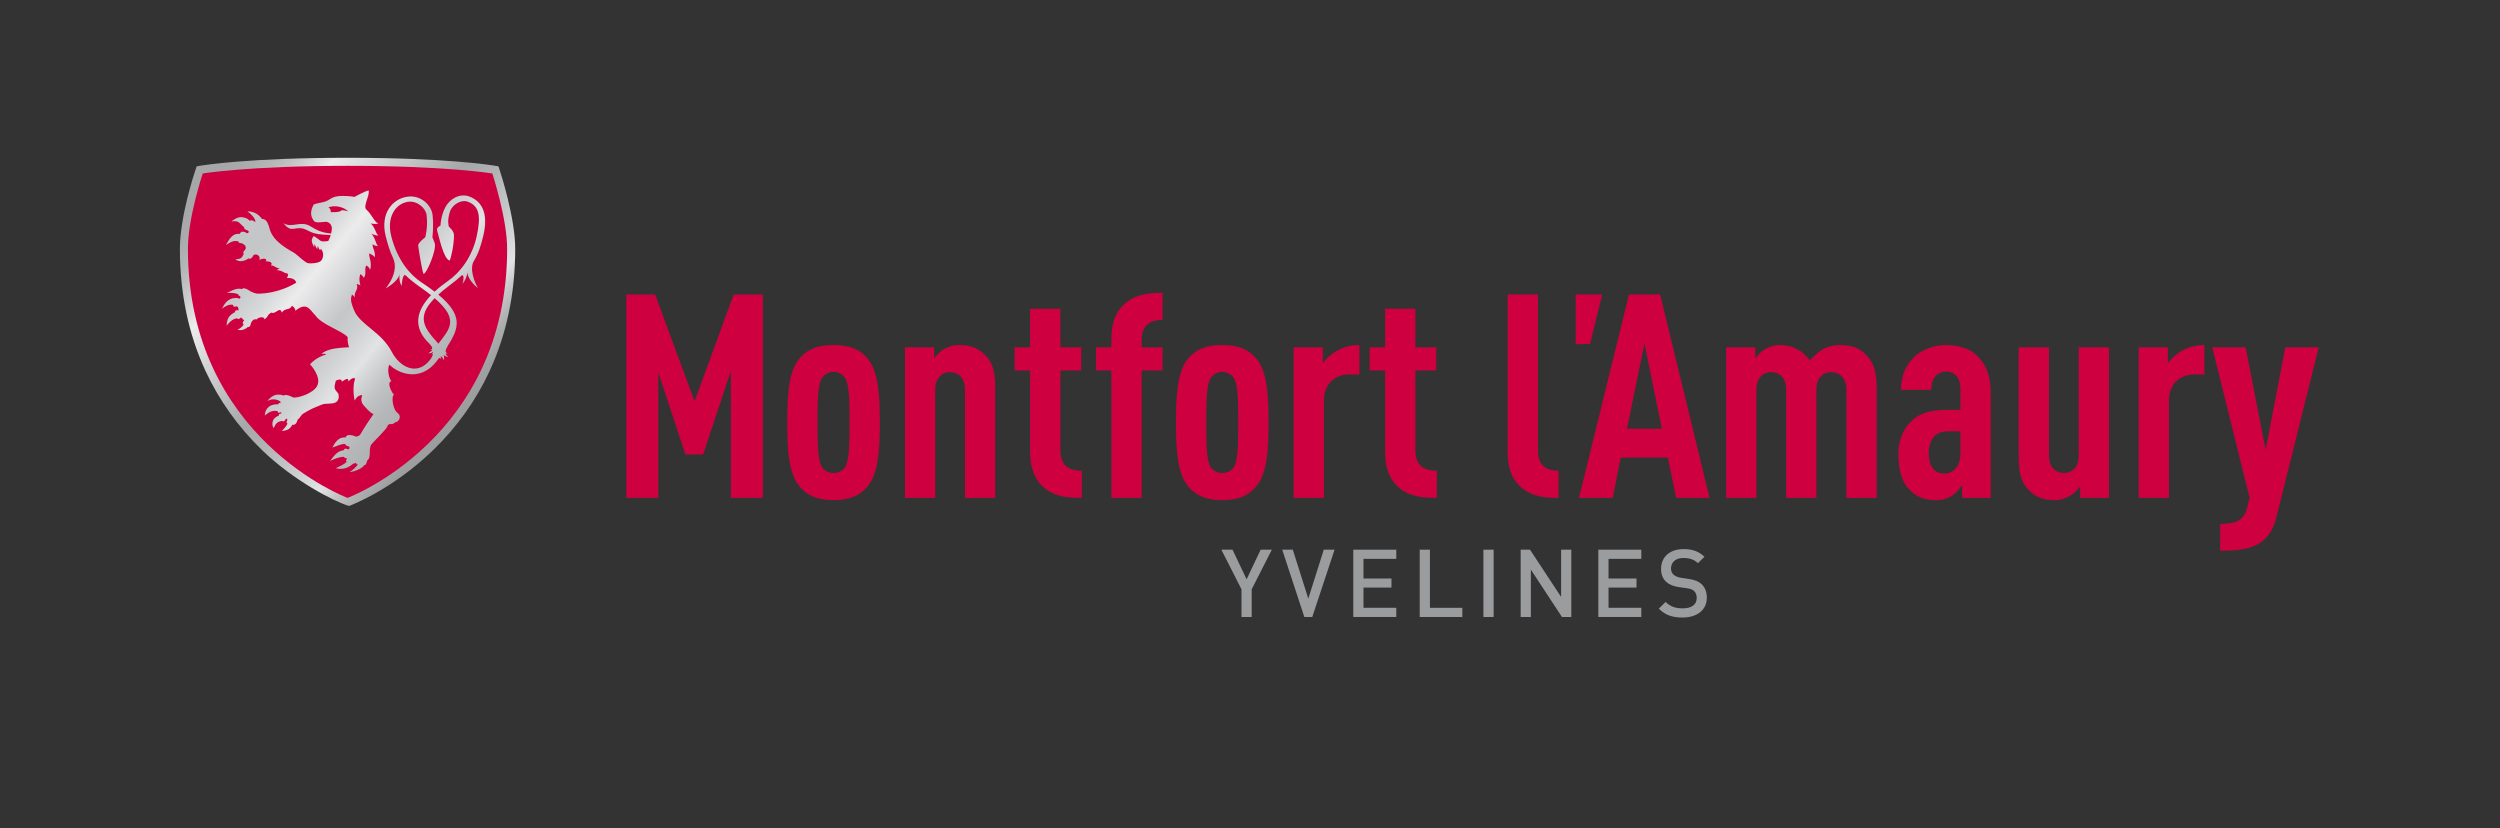 <?xml version="1.0" encoding="utf-8"?>
<!-- Generator: Adobe Illustrator 25.3.0, SVG Export Plug-In . SVG Version: 6.00 Build 0)  -->
<svg version="1.1" id="Calque_1" xmlns="http://www.w3.org/2000/svg" xmlns:xlink="http://www.w3.org/1999/xlink" x="0px" y="0px"
	 viewBox="0 0 1600 530" style="enable-background:new 0 0 1600 530;" xml:space="preserve">
<rect x="0" y="0" width="1600" height="530" fill="#333333" stroke="none"/>
<style type="text/css">
	.st0{fill:url(#SVGID_1_);}
	.st1{fill:#CE0040;}
	.st2{fill:none;}
	.st3{fill:url(#SVGID_2_);}
	.st4{fill:#9B9C9E;}
</style>
<g>
	<g>
		<linearGradient id="SVGID_1_" gradientUnits="userSpaceOnUse" x1="129.573" y1="102.042" x2="308.523" y2="252.199">
			<stop  offset="0.061" style="stop-color:#A6A7A9"/>
			<stop  offset="0.109" style="stop-color:#ABACAE"/>
			<stop  offset="0.164" style="stop-color:#B8B9BB"/>
			<stop  offset="0.221" style="stop-color:#CFCFD1"/>
			<stop  offset="0.276" style="stop-color:#ECECED"/>
			<stop  offset="0.352" style="stop-color:#D8D9DA"/>
			<stop  offset="0.558" style="stop-color:#A6A7A9"/>
			<stop  offset="0.629" style="stop-color:#B0B1B3"/>
			<stop  offset="0.75" style="stop-color:#CCCDCF"/>
			<stop  offset="0.828" style="stop-color:#E2E3E4"/>
			<stop  offset="0.829" style="stop-color:#E1E2E3"/>
			<stop  offset="0.875" style="stop-color:#C3C4C5"/>
			<stop  offset="0.919" style="stop-color:#ADAEAF"/>
			<stop  offset="0.961" style="stop-color:#9FA0A2"/>
			<stop  offset="1" style="stop-color:#9B9C9E"/>
		</linearGradient>
		<path class="st0" d="M319.97,109.41l-0.97-2.96l-3.07-0.51c-1.21-0.2-30.41-4.96-93.5-4.96c-63.1,0-92.3,4.76-93.51,4.96
			l-3.04,0.51l-0.99,2.93c-0.4,1.19-9.76,29.26-9.76,49.9c0,28.36,5.51,54.64,16.38,78.1c8.72,18.81,20.86,35.84,36.11,50.61
			c20.31,19.67,46.08,32.92,55.76,35.84c1.15-0.46,7.75-2.93,17.57-8.54c8.99-5.13,22.57-14,36.14-27.11
			c15.29-14.77,27.47-31.8,36.21-50.63c10.9-23.5,16.44-49.83,16.44-78.27C329.72,139.26,320.37,110.62,319.97,109.41z"/>
		<g id="layer3_29_">
			<g id="path2855_29_">
				<path class="st1" d="M222.43,318.65c0,0,102.14-38.02,102.14-159.37c0-19.42-9.49-48.26-9.49-48.26s-29.27-4.89-92.65-4.89
					c-63.39,0-92.66,4.89-92.66,4.89s-9.5,28.22-9.5,48.26C120.27,280.55,222.43,318.65,222.43,318.65z"/>
			</g>
		</g>
		<path class="st2" d="M275.08,220.39l0.06,0.05c-0.01-0.01-0.02-0.03-0.04-0.04L275.08,220.39z"/>
		<path class="st2" d="M280.11,219.85c7.03-9.43,13.65-15.28-2.42-29.11C265.81,202.79,270.75,209.74,280.11,219.85z"/>
		<linearGradient id="SVGID_2_" gradientUnits="userSpaceOnUse" x1="156.819" y1="131.343" x2="283.88" y2="237.959">
			<stop  offset="0.147" style="stop-color:#C5C6C8"/>
			<stop  offset="0.217" style="stop-color:#CACBCC"/>
			<stop  offset="0.297" style="stop-color:#D7D8D9"/>
			<stop  offset="0.374" style="stop-color:#ECECED"/>
			<stop  offset="0.558" style="stop-color:#C5C6C8"/>
			<stop  offset="0.639" style="stop-color:#CFD0D2"/>
			<stop  offset="0.736" style="stop-color:#E2E3E4"/>
			<stop  offset="0.767" style="stop-color:#D8D9DA"/>
			<stop  offset="0.849" style="stop-color:#C2C3C4"/>
			<stop  offset="0.928" style="stop-color:#B4B6B7"/>
			<stop  offset="1" style="stop-color:#B0B2B3"/>
		</linearGradient>
		<path class="st3" d="M300.27,125.73c-6.07-2.23-12.48,1.56-15.28,6.92c-2.85,5.43-3.1,11.52-3.07,11.75c0,0-2.81,1.06-2.13,3.26
			c1.25,4.12,4.01,17.87,7.9,19.09c0.52,0.16,2.98-9.82,2.86-16.32c-0.05-2.8-3.27-5.34-3.27-5.34c0-0.05-1.36-3.75,0.76-9.84
			c1.57-4.52,7.32-7.72,11.44-6.14c7.22,2.76,8.47,9.11,5.61,22.09c-2.96,13.44-10.65,23.23-18.34,28.6
			c-3.2,2.24-6.1,4.53-8.61,6.86c-2.46-1.91-5.3-3.91-8.54-6.05c-7.01-4.61-15.25-13.9-19.22-29.53
			c-2.98-11.71,2.4-20.38,10.3-21.86c6.2-1.17,11.7,4.01,12.29,8.14c1.1,7.77-0.82,14.47-0.83,14.53c0,0-4.77,3.5-4.51,5.36
			c0.9,6.44,2.92,17.9,3.45,18c1.78,0.33,8.7-15.76,7.08-19.83c-0.86-2.13-1.42-3.57-1.42-3.57c0.03-0.23,0.88-6.94,0.09-14.38
			c-0.61-5.67-7.02-12.72-15.8-11.62c-9.61,1.2-17.85,10.48-14.19,25.24c1.33,5.35,2.7,9.79,4.59,13.76l-0.01-0.01
			c4.58,9.34-4.63,19.76-4.63,19.76s8.16-4.43,8.86-9.11c-0.42,5.1,1.39,7.47,1.39,7.47s0.48-8.55,2.67-6.65
			c2.42,2.36,5.33,4.7,8.88,7.19c2.77,1.93,5.19,3.73,7.29,5.41c-9.65,10.08-11.87,20.83-0.95,31.15l-0.02-0.01
			c3.56,3.85,0.48,3.5,0.48,3.5s0.72,0.44,1.33,0.4c-0.25,0.59-2.62,2.12-2.62,2.12s2.36,0.26,3.03-1c0.23,0.86-1.05,1.88-1.05,1.88
			s0.65-0.09,1.09-0.5c-0.28,1.18-0.9,2.5-2.04,3.96c-8.23,10.49-19.41,4.41-24.33-5.13c-6.64-12.89-20.31-17.36-24.16-26.63
			c-2.78-6.71-2.02-7.79-1.42-10.06c0.38,0.14,1.05,0.53,1.72,1.74c0-5.07,2.68-4.41,1.33-8.54c1.32,0.16,2.41,0.94,2.41,0.94
			c-0.95-3.45-0.78-5.18-0.05-7.28c0,0,1.15,0.44,2.25,2.39c1.95-3.22,0.1-4.68,1.43-7.9c0,0,1.83,0.48,2.53,2.83
			c1.48-4.51-0.75-7.75-0.56-10.6c0,0,1.97,0.69,3.69,2.41c0.37-3.87-1.8-5.93-1.46-8.33c0,0,0.9,1.07,3.35,1.33
			c-1.97-3.01-1.53-5.09-4.25-8.16c0,0,1.8,1.33,4.59,1.34c-1.95-1.53-1.74-4.56-4.87-7.78c0,0,2.12,0.66,4.78,0.19
			c-2.96-1.71-3.95-5.73-7.83-9.24c-1.94-2.11,2.66-9.46,1.63-12.03c-1.85,0.17-9.1,4.12-9.1,4.12s-2.53-0.63-7.46-0.62
			c-5.76,0.02-6.92,1.38-9.71,2.94c-2.38,1.33-6.09,1.38-8.93,2.57c-1.57,3.02-2.38,6.28-0.59,9.26c1.19,2.25,1.89,2.42,7.39,1.87
			c3.03-0.65,5.03,1.95,4.86,4.46c-0.06,0.86-0.2,1.89-0.45,2.98c-5.96-0.56-8.91-2.03-13.22-4.65c-6.46-3.95-11.62,1.43-17.27-1.98
			c5.8,7.58,7.42,0.32,15.5,4.67c4.85,2.61,8.28,2.55,14.73,2.92c-0.36,1.24-0.87,2.54-1.6,3.82c-2.3,0.29-3.93,0.43-4.92-0.16
			c-0.52-0.3-3.86-3.01-4.33-2.93c-0.48,0.08-0.86,1.21-1.2,2.1c-0.09,0.24-0.12,0.49-0.1,0.75h0c0.15,1.89,1.65,4.23,1.65,4.23
			s-0.13-1.35,0.29-2.04c0.76,2.49,1.67,3.24,1.67,3.24s-0.1-1.4,0.36-2.04c0.35,1.87,1.6,2.95,1.6,2.95s-0.18-0.95,0.32-1.16
			c0.49,0.65,0.87,1.34,1.11,2.05c0.77,2.29-0.04,5.18-1.71,6.15c-1.66,0.97-5.37,1.31-7.38,1.09c-2-0.23-6.03-4.34-8.52-6.23
			c-2.49-1.89-13.95-6.64-16.42-16.03c-0.62-2.4-1.44-5.18-3.67-5.95c-0.37-0.12-0.71-0.15-1.02-0.1c-0.89-1.11-2.08-2.39-3.39-3.24
			c-2.77-1.8-6.06-1.66-6.06-1.66c2.06,1.44,5.15,4.28,5.15,6.82c-1.09-0.47-2-1.56-3.15-0.99c-0.13,0.06-0.25,0.12-0.37,0.18
			c-1.78-1.18-1.21-1.56-4.64-2.25c-3.52-0.7-7.21,2.7-7.21,2.7c5.06-0.86,5,1.29,8.19,3.74c-0.55,1.67,2.42,1.56,2.8,2.58
			c0.4,1.09-0.99,1.23-0.99,1.23s-2.74-1.95-4.12-0.49c-0.25,0.27-0.45,0.56-0.61,0.87c-0.49-0.05-0.96-0.06-1.4,0
			c-2.28,0.26-4.31,1.3-7.37,7.11c3.01-1.97,5.58-3.26,8.06-2.14c0.27,1.43,1.61,0.55,2.7,1.39c1.25,0.97,1.7,0.68,1.89,2.43
			c0.19,1.74-2.15,2.33-1.47,3.74c0.06,0.13,0.14,0.25,0.2,0.37c-0.23,0.48-0.54,1.05-0.95,1.72c-1.24,2-4.38,1.45-4.38,1.45
			c1.79,2.14,5.56,1.73,8.38-0.38c0.12,0.06,0.25,0.12,0.37,0.17c1.61,0.6,2.76-2.19,2.76-2.19c1.94-1.4,4.76,0.42,3.82,3
			c3.49-1.69,5.34-0.26,3.97,0.89c2.29-0.12,4.99,0.68,3.42,2.72c2.29-0.3,3.05,1.85,5.49,1.68c0,0-0.12,0.31-1.78,1.25
			c4.06,0.29,4.02,1.86,7,2.17c0,0,0.74,1.32-0.63,2.92c3.86-0.45,5.71,1.32,6.12,2.92c-2.46,1.54-11.78,6.94-24.76,7.07
			c-3.43-0.46-5.84-2.35-5.84-2.35s-3.31-2.06-4.08-0.56c-0.6-0.19-1.64-0.39-3.13-0.18c-2.48,0.36-6.54,2.63-6.54,2.63
			c2.88-0.19,5.53-0.03,7.37,0.88c-0.02,0.03-0.03,0.06-0.04,0.09c-0.39,0.86,0.92,0.58,1.26,1.43c0.35,0.86-0.62,1.26-0.62,1.26
			s-2.16-0.91-2.87-0.31c-0.87-0.17-2.21,0.13-3.87,1.1c-2.71,1.6-4.34,5.63-4.34,5.63c1.96-1.63,4.45-2.99,7.02-2.49
			c0.05,0.23,0.11,0.46,0.18,0.72c0.34,1.17,1.59-0.11,2.51,0.4c0.93,0.5,0.79,2.36,0.79,2.36s-2.57-0.36-2.24,1.22
			c-1.13,0.56-2.8,1.57-3.81,2.99c-1.64,2.29-1.53,5.66-1.53,5.66c2.72-3.52,4.81-4.51,6.73-4.76c0.04,0.06,0.08,0.12,0.12,0.17
			c0.97,0.97,2.32-0.73,2.32-0.73l2.07,1.93c0,0-1.68,1.38-0.52,2.49c0.05,0.05,0.1,0.09,0.15,0.14c-0.48,1.1-2.32,2.67-3.93,3.36
			c0,0,2.83,1.03,5.89-1.16c0.3-0.22,0.56-0.39,0.73-0.6c0.06,0.01,0.12,0.02,0.18,0.03c1.52,0.15,1.78-2.47,1.78-2.47
			c0.6-1.38,1.76-3,3.65-2.37c0.64-1.29,4.89-2.41,5.03-0.06c3.17-2.32,1.3-2.69,4.51-4.39c2.4,1.54,5.59-4.4,6.57,0.07
			c2.3-3.39,4.99-1.11,6.51-4.42c0.54,0.58,2.15,1.17,2.17,3.26c7.44-6.12,9.33-0.52,12.82,2.93c4.2,6.03,16.7,9.61,20.68,13.87
			c-0.2,2.25,0.19,4.43,0.9,6.51c-3.14,0.27-7.55,0.19-12.32,1.51c-1.83,0.64-3.77,1.2-5.38,2.8c0,0,2.63-0.4,3.08,0.26
			c-6.96,2.03-10.36,6.36-10.36,6.36s7.82,8.18,4.39,14.07c-2.56,4.4-11.46,7.5-15.15,7.17c0,0-4.42-2.54-6.23-1.26
			c-0.79-0.32-2.27-0.73-4.28-0.55c-3.15,0.3-6.13,4.04-6.13,4.04c2.82-1.49,5.92-1.37,8.42,0.3c-0.25,0.59,0.18,0.96,0.49,1.14
			c-0.56-0.23-1.69-0.55-1.76,0.61c-0.03,0.03-0.06,0.06-0.1,0.08c-1.58-0.09-4.09,0.05-5.92,1.49c-2.87,2.25-2.64,5.67-2.64,5.67
			c3.26-2.82,5.43-3.43,8.28-2.74c-0.01,0.05-0.01,0.1-0.03,0.15c-0.34,1.5,2.19,0.38,2.19,0.38l0.05,0.95c0,0-1.75-0.13-1.51,1.28
			c-1.09,0.42-3.26,1.5-3.9,3.57c-0.86,2.8,0.57,4.46,0.57,4.46c1.94-4.46,3.38-3.93,5.31-4.65c1.28,1.37,2.7-1.59,2.7-1.59
			l0.85,1.03c0,0-1.38,1.82,0,2.2c-0.75,1.45-0.95,2.16-3.71,4.83c0,0,2.86-0.03,4.61-1.32c1.3-0.95,1.92-2.11,2.16-2.65
			c2.7,0.63,3.35-3.17,3.35-3.17c1.84-1.46,2.05-3.03,3.9-4.12c5.5-3.24,5.76-3.18,11.69-5.6c2.65-1.08,6.22-0.09,8.75-1.37
			c1.7-0.86,2.67-3.28,1.63-5.83c-2.66-3.06-2.76-3.15-1.5-8.08c3.01-1.49,4-0.5,3.83,0.61c3.6-2.49,4.36-2.08,4.24-0.02
			c1.89-2.52,4.68-2.91,4.16-1.44c-1.8,5.13-0.37,13.64-0.04,13.52c1.04-2.38,2.73-3.28,4.68-3.58c-0.18,1.7-1.25,2.66,0.25,5.79
			c2,2.32,4.53,5.47,6.99,6.49c-2.88,4.14-5.7,8.3-8.27,12.79c-0.68,1.17-2.53,1.98-3.63,1.36c-1.1-0.62-3.39-0.85-4.31-0.69
			c-0.58,0.02-1.22,0.59-1.65,1.43c-1.04-0.04-2.3,0.09-3.54,0.65c-3.07,1.6-4.87,5.84-4.87,5.84c2.6-0.8,5.48-2.39,8.15-2.28
			c0.04,0.11,0.08,0.23,0.13,0.34c0.41,1.19,1.89,0.72,2.4,1.52c0.52,0.8,0.47,0.8-0.22,1.43c-0.69,0.63-1.93-1.12-2.91,0.13
			c-0.16,0.2-0.27,0.4-0.36,0.61c-0.8,0.2-1.66,0.08-3.55,1.24c-2.22,1.36-5.1,5.62-5.1,5.62c2.67-1.36,6.55-2.85,9.05-2.6
			c0.17,1.2,1.26,0.64,1.26,0.64l0.49,0.85c-0.46,0.33-0.75,0.18-0.56,1.05c0.04,0.19,0.13,0.4,0.26,0.62
			c-1.31,1.56-4.25,2.81-6.95,4.06c0,0,4.04,1.19,7.59-0.51c2.39-1.15,3.69-2.49,3.69-2.49l0.29,0.06c0.6,0.04,1.14-0.52,1.14-0.52
			c0.5-0.11,0.27,0.7,0.89,0.95c0.2,0.06,0.38,0.12,0.56,0.19c-0.79,1.24-3.28,3.6-5.25,4.85c0,0,4.2-0.39,8.14-3.1
			c0.65-0.45,0.97-0.92,1.08-1.38c1.71,0.36,1.55-2.69,2.44-3.37c2.23-1.72,0.32-7.19,2.32-9.94c1.23-1.68,9.74-9.61,10.27-11.67
			c0.55-2.1,2.92-0.76,3.89-1.66c0.98-0.9,2.46-1.26,2.46-1.26s3.53-2.93-0.17-5.78c-2.99-2.3-3.78-11.16-2-11.27
			c-3.15-3.83-4.01-8.81-1.66-8.64c-2.23-3.09-2.62-8.82-1.25-10.71c4.17,4.52,18.94,12.31,30.22-2.29
			c0.25-0.33,0.53-0.69,0.82-1.09v0c1.5-2.09,1.71,0,1.71,0s0.4-0.99-0.06-1.99c1.25,0.17,1.95,2.5,1.95,2.5s0.71-1.53-0.05-3.61
			c1.29,1.75,3.13,1.37,3.13,1.37s-1.58-0.74-1.77-1.95c0.67,0.12,1.41-0.42,1.41-0.42s-3.22,0.72,0.09-4.81h0.01
			c7.06-11.16,9.72-19.36-6.21-32.56c2.03-1.84,4.43-3.8,7.24-5.9c2.92-2.19,5.4-4.23,7.53-6.2v0.01c1.97-1.53,1.42,3.53,0.67,5.23
			c0,0,2.1-1.93,3.31-7.21c0,4.89,6.63,9.96,6.63,9.96c-1.82-3.16-5.9-12.43-2.47-17.65l-0.01,0.01c2.85-4.69,4.38-9.62,5.88-15.86
			C312.75,136.66,308.5,128.75,300.27,125.73z M218.4,134.73c-1.02,1.36-6.78,1.03-6.78,1.03c0.41-1.89-1.46-3.14-1.46-3.14
			c7.78-2.25,12.67,2.59,12.67,2.59S218.88,134.1,218.4,134.73z M275.56,220.49l0.03,0.01c0.02,0.01,0.03,0.02,0.04,0.04
			L275.56,220.49z M280.6,219.95c-9.35-10.11-14.3-17.07-2.42-29.11C294.25,204.67,287.62,210.52,280.6,219.95z"/>
	</g>
	<g>
		<g>
			<path class="st4" d="M801.08,377.14v17.72h-6.53v-17.72l-12.88-25.34h7.14l9.01,18.93l9.01-18.93h7.14L801.08,377.14z"/>
			<path class="st4" d="M839.85,394.86h-5.08l-14.15-43.07h6.77l9.92,31.33l9.92-31.33h6.9L839.85,394.86z"/>
			<path class="st4" d="M866.1,394.86V351.8h27.52v5.86h-20.99v12.58h17.91v5.81h-17.91v12.94h20.99v5.87H866.1z"/>
			<path class="st4" d="M908.62,394.86V351.8h6.53v37.2h20.75v5.87H908.62z"/>
			<path class="st4" d="M949.39,394.86V351.8h6.53v43.07H949.39z"/>
			<path class="st4" d="M999.65,394.86l-19.9-30.31v30.31h-6.53V351.8h5.99l19.9,30.24V351.8h6.53v43.07H999.65z"/>
			<path class="st4" d="M1022.93,394.86V351.8h27.52v5.86h-20.99v12.58h17.91v5.81h-17.91v12.94h20.99v5.87H1022.93z"/>
			<path class="st4" d="M1076.88,395.22c-6.47,0-11.13-1.51-15.24-5.69l4.36-4.3c3.15,3.15,6.59,4.11,11.01,4.11
				c5.63,0,8.89-2.42,8.89-6.59c0-1.88-0.55-3.45-1.69-4.48c-1.09-1.03-2.18-1.45-4.72-1.81l-5.08-0.73
				c-3.51-0.48-6.29-1.69-8.17-3.45c-2.12-2-3.15-4.72-3.15-8.22c0-7.5,5.44-12.64,14.4-12.64c5.69,0,9.68,1.45,13.37,4.9
				l-4.17,4.11c-2.66-2.54-5.75-3.33-9.38-3.33c-5.08,0-7.86,2.9-7.86,6.71c0,1.57,0.48,2.96,1.63,3.99c1.09,0.97,2.84,1.69,4.84,2
				l4.9,0.73c3.99,0.6,6.23,1.57,8.04,3.21c2.36,2.06,3.51,5.14,3.51,8.83C1092.37,390.51,1085.9,395.22,1076.88,395.22z"/>
		</g>
	</g>
	<g>
		<path class="st1" d="M467.74,318.64v-81.18l-17.73,53.39h-11.34l-17.37-52.48v80.27h-20.48V188.46h18.46l25.24,68.38l25.05-68.38
			h18.64v130.19H467.74z"/>
		<path class="st1" d="M556.32,309.87c-5.67,7.86-13.53,10.24-22.85,10.24c-9.33,0-17.19-2.38-22.86-10.24
			c-6.03-8.41-6.77-23.22-6.77-39.5c0-16.28,0.73-31.08,6.77-39.5c5.66-7.86,13.53-10.06,22.86-10.06c9.32,0,17.18,2.2,22.85,10.06
			c6.04,8.41,6.77,23.22,6.77,39.5C563.09,286.65,562.36,301.46,556.32,309.87z M540.96,242.03c-1.65-2.56-4.57-4.02-7.49-4.02
			c-2.93,0-5.86,1.46-7.5,4.02c-2.56,4.39-2.75,14.08-2.75,28.34c0,14.26,0.19,24.14,2.75,28.52c1.65,2.56,4.57,3.84,7.5,3.84
			c2.92,0,5.85-1.28,7.49-3.84c2.56-4.39,2.75-14.26,2.75-28.52C543.71,256.11,543.53,246.42,540.96,242.03z"/>
		<path class="st1" d="M617.58,318.64v-69.3c0-7.5-4.21-11.16-9.51-11.16c-5.3,0-9.51,3.66-9.51,11.16v69.3h-19.38v-96.36h18.65
			v7.13c1.65-2.19,4.02-4.75,6.4-6.03c2.74-1.65,6.21-2.56,9.69-2.56c7.86,0,13.16,2.38,17.55,7.5c3.84,4.39,5.49,9.69,5.49,20.84
			v69.48H617.58z"/>
		<path class="st1" d="M668.96,312.79c-6.03-4.75-9.69-12.07-9.69-23.4V237.1h-9.87v-14.81h9.87V197.6h19.39v24.68h13.34v14.81
			h-13.34v51.2c0,8.96,4.57,12.98,13.71,12.98v17.37C683.22,318.64,675.54,317.91,668.96,312.79z"/>
		<path class="st1" d="M730.68,237.1v81.55h-19.39V237.1h-9.87v-14.81h9.87v-5.67c0-11.34,3.66-18.47,9.7-23.22
			c6.4-4.93,14.08-6.03,23.04-6.03v17.37c-8.97,0-13.35,4.21-13.35,12.98v4.57h13.35v14.81H730.68z"/>
		<path class="st1" d="M805.1,309.87c-5.67,7.86-13.53,10.24-22.85,10.24c-9.33,0-17.19-2.38-22.86-10.24
			c-6.03-8.41-6.76-23.22-6.76-39.5c0-16.28,0.73-31.08,6.76-39.5c5.67-7.86,13.53-10.06,22.86-10.06c9.32,0,17.18,2.2,22.85,10.06
			c6.04,8.41,6.77,23.22,6.77,39.5C811.87,286.65,811.14,301.46,805.1,309.87z M789.74,242.03c-1.65-2.56-4.57-4.02-7.5-4.02
			c-2.93,0-5.86,1.46-7.5,4.02c-2.56,4.39-2.74,14.08-2.74,28.34c0,14.26,0.19,24.14,2.74,28.52c1.64,2.56,4.57,3.84,7.5,3.84
			c2.92,0,5.85-1.28,7.5-3.84c2.55-4.39,2.74-14.26,2.74-28.52C792.48,256.11,792.3,246.42,789.74,242.03z"/>
		<path class="st1" d="M863.43,239.66c-9.15,0-16.09,6.21-16.09,16.64v62.35h-19.38v-96.36h18.65v10.24
			c2.01-2.93,5.12-5.67,8.41-7.68c4.2-2.56,9.32-4.02,14.99-4.02v18.84H863.43z"/>
		<path class="st1" d="M896.16,312.79c-6.03-4.75-9.69-12.07-9.69-23.4V237.1h-9.87v-14.81h9.87V197.6h19.39v24.68h13.35v14.81
			h-13.35v51.2c0,8.96,4.57,12.98,13.71,12.98v17.37C910.42,318.64,902.74,317.91,896.16,312.79z"/>
		<path class="st1" d="M974.6,312.79c-6.03-4.57-9.69-11.88-9.69-23.4V188.46h19.39v99.83c0,8.59,4.2,12.98,13.16,12.98v17.37
			C988.49,318.64,981,317.73,974.6,312.79z"/>
		<path class="st1" d="M1072.73,318.64l-5.3-25.78h-30.17l-5.12,25.78h-21.58l32-130.19h19.93l31.63,130.19H1072.73z
			 M1052.44,219.91l-11.15,54.49h22.31L1052.44,219.91z"/>
		<path class="st1" d="M1181.71,318.64v-69.3c0-7.5-4.39-11.16-9.69-11.16c-5.3,0-9.51,3.66-9.51,11.16v69.3h-19.38v-69.3
			c0-7.5-4.21-11.16-9.51-11.16c-5.3,0-9.51,3.66-9.51,11.16v69.3h-19.38v-96.36h18.65v7.13c1.65-2.19,4.02-4.75,6.4-6.03
			c2.74-1.65,6.21-2.56,9.69-2.56c7.68,0,14.63,3.84,18.83,9.88c2.38-2.74,5.49-5.49,8.6-7.32c2.92-1.65,7.31-2.56,10.24-2.56
			c8.96,0,13.9,2.38,18.28,7.5c3.84,4.39,5.67,9.69,5.67,20.84v69.48H1181.71z"/>
		<path class="st1" d="M1255.77,318.64v-8.23c-1.65,2.38-3.66,4.94-5.85,6.4c-2.92,2.01-6.03,3.29-10.97,3.29
			c-8.04,0-13.17-2.38-18.1-8.04c-3.84-4.57-5.86-11.89-5.86-21.58c0-8.78,3.11-16.46,8.96-21.58c4.76-4.2,10.97-6.58,22.12-6.58
			h8.6v-13.35c0-7.13-3.3-11.15-9.33-11.15c-2.93,0-4.94,1.1-6.4,2.74c-2.01,2.19-2.93,4.94-2.93,8.96h-19.38
			c0-7.68,2.19-14.81,8.23-20.84c4.57-4.57,12.43-7.86,20.3-7.86c8.05,0,15.54,2.01,20.48,7.13c5.12,5.12,8.41,12.25,8.41,22.67
			v68.02H1255.77z M1254.67,276.04h-6.4c-4.21,0-7.32,0.36-10.06,2.92c-2.38,2.2-3.84,6.95-3.84,10.79
			c0,8.59,3.47,13.35,10.06,13.35c5.85,0,10.24-4.94,10.24-12.8V276.04z"/>
		<path class="st1" d="M1331.28,318.64v-7.31c-1.65,2.2-4.21,4.75-6.58,6.03c-2.75,1.65-6.22,2.74-9.69,2.74
			c-7.86,0-13.17-2.38-17.55-7.5c-3.84-4.39-5.49-9.69-5.49-20.84v-69.48h19.38v69.3c0,7.49,4.2,11.15,9.51,11.15
			s9.51-3.66,9.51-11.15v-69.3h19.39v96.36H1331.28z"/>
		<path class="st1" d="M1404.24,239.66c-9.15,0-16.09,6.21-16.09,16.64v62.35h-19.38v-96.36h18.65v10.24
			c2.01-2.93,5.12-5.67,8.41-7.68c4.21-2.56,9.32-4.02,15-4.02v18.84H1404.24z"/>
		<path class="st1" d="M1456.94,330.9c-4.76,19.38-18.47,21.58-36.03,21.58v-17.19c8.41-0.18,14.81-0.91,17.19-10.06l1.65-6.77
			l-23.95-96.18h21.39l12.8,65.64l12.62-65.64H1484L1456.94,330.9z"/>
	</g>
	<polygon class="st1" points="1025.43,188.46 1008.43,188.46 1008.43,220.3 1017.67,220.07 	"/>
</g>
</svg>
